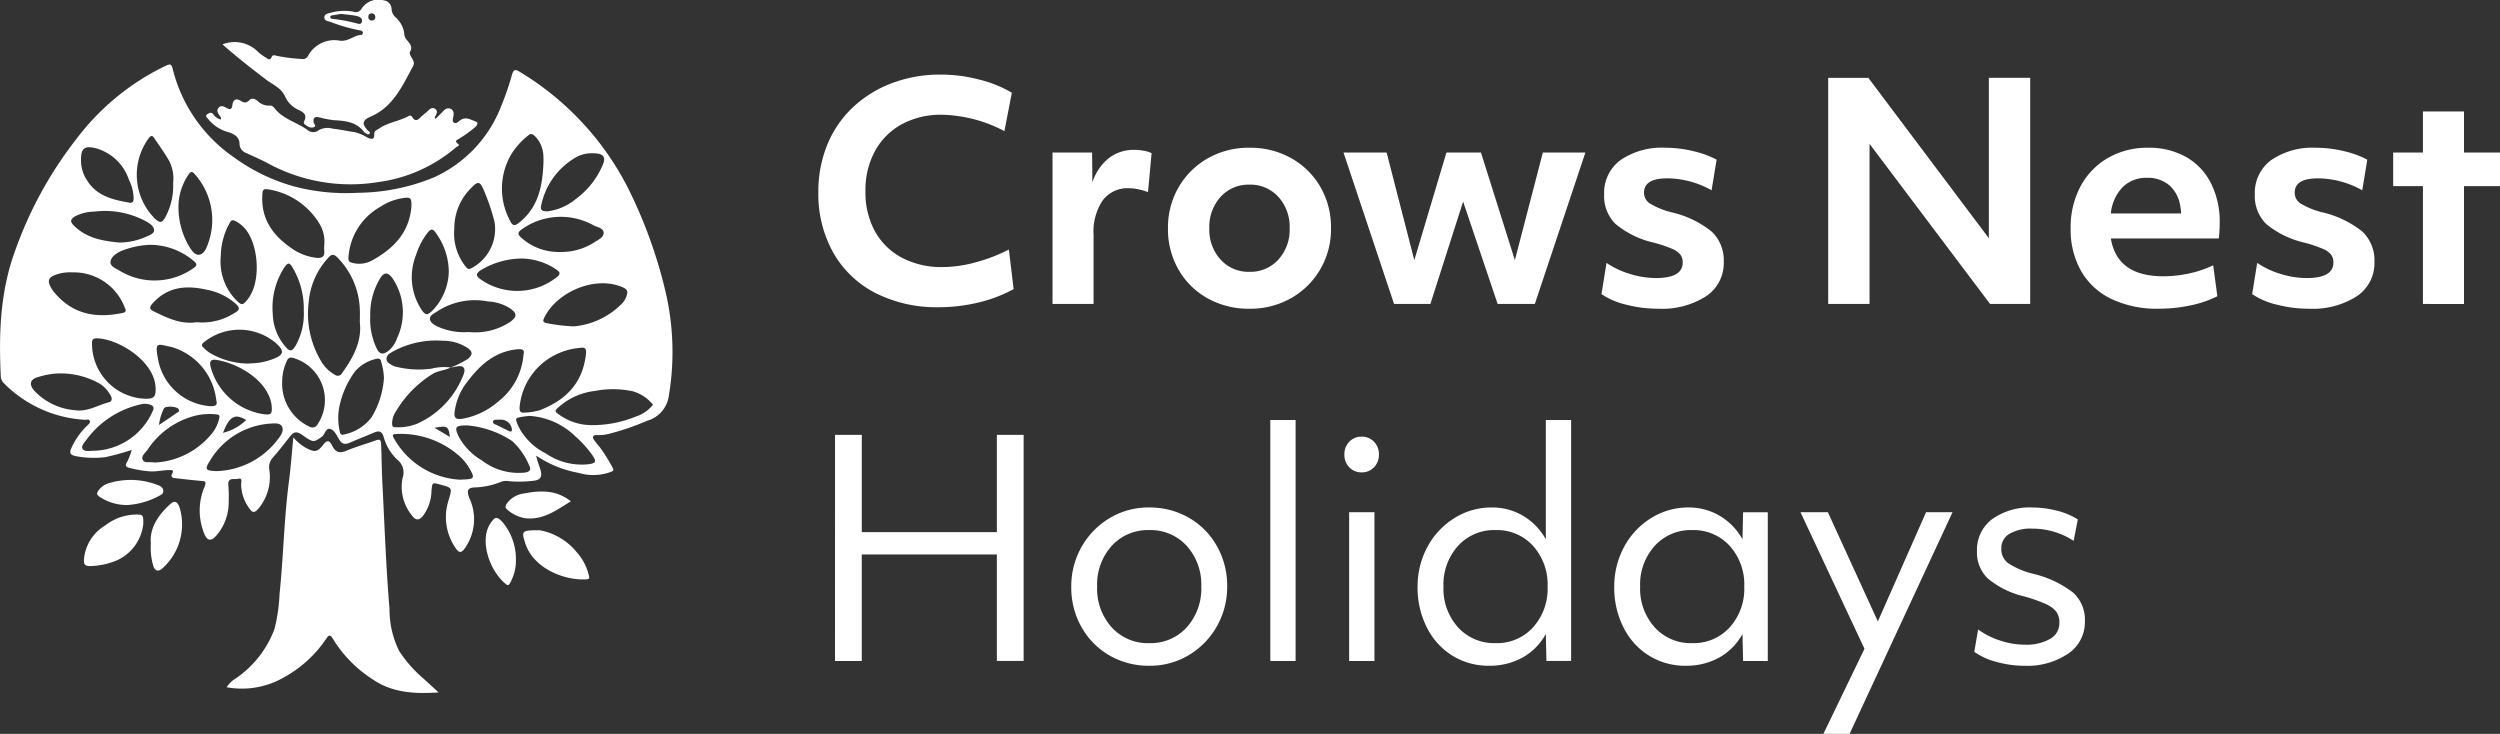 <svg xmlns="http://www.w3.org/2000/svg" width="278.645" height="81.797" viewBox="0 0 278.645 81.797">
  <rect x="0" y="0" width="278.645" height="81.797" fill="#333333" stroke="none"/>
  <g id="Group_167" data-name="Group 167" transform="translate(219.749 -316.752)">
    <g id="Group_164" data-name="Group 164" transform="translate(-128.536 325.062)">
      <path id="Path_141" data-name="Path 141" d="M-148.876,347.917a15.039,15.039,0,0,1-7.081-1.591,11.364,11.364,0,0,1-4.692-4.494,13.367,13.367,0,0,1-1.658-6.749,13.7,13.7,0,0,1,1-5.289,11.858,11.858,0,0,1,2.834-4.144,13.043,13.043,0,0,1,4.345-2.7,15.27,15.27,0,0,1,5.521-.962,16.788,16.788,0,0,1,4.2.548,13.39,13.39,0,0,1,3.665,1.475l-.829,4.278a15.589,15.589,0,0,0-6.965-1.825,9.124,9.124,0,0,0-4.476,1.061,7.471,7.471,0,0,0-2.985,2.985,9.113,9.113,0,0,0-1.061,4.478,8.992,8.992,0,0,0,1.061,4.476,7.391,7.391,0,0,0,3,2.936,9.492,9.492,0,0,0,4.561,1.043,14.209,14.209,0,0,0,3.663-.53,18.324,18.324,0,0,0,3.7-1.428l.53,4.413a15.54,15.54,0,0,1-3.913,1.491A18.646,18.646,0,0,1-148.876,347.917Z" transform="translate(162.307 -321.985)" fill="#fff"/>
      <path id="Path_142" data-name="Path 142" d="M-145.871,344.448V327.568h4.411l.032,3.349a5.6,5.6,0,0,1,1.807-2.7,4.487,4.487,0,0,1,2.836-.946,6.141,6.141,0,0,1,1.078.1,3.246,3.246,0,0,1,.878.267l-.4,4.343a7.21,7.21,0,0,0-1.027-.3,5.038,5.038,0,0,0-1.094-.133,3.464,3.464,0,0,0-2.919,1.342,6.259,6.259,0,0,0-1.027,3.865v7.693Z" transform="translate(171.97 -318.879)" fill="#fff"/>
      <path id="Path_143" data-name="Path 143" d="M-128.682,345.063a9.35,9.35,0,0,1-4.676-1.161,8.478,8.478,0,0,1-3.233-3.2,9.029,9.029,0,0,1-1.177-4.594,8.93,8.93,0,0,1,1.193-4.594,8.736,8.736,0,0,1,3.25-3.216,9.179,9.179,0,0,1,4.643-1.177,9.249,9.249,0,0,1,4.676,1.177,8.641,8.641,0,0,1,3.233,3.2,8.987,8.987,0,0,1,1.177,4.608,8.844,8.844,0,0,1-1.194,4.56,8.732,8.732,0,0,1-3.249,3.216A9.164,9.164,0,0,1-128.682,345.063Zm0-4.113a4.193,4.193,0,0,0,3.217-1.359,4.919,4.919,0,0,0,1.259-3.482,4.97,4.97,0,0,0-1.259-3.516,4.2,4.2,0,0,0-3.217-1.359,4.2,4.2,0,0,0-3.217,1.359,4.97,4.97,0,0,0-1.259,3.516,4.919,4.919,0,0,0,1.259,3.482A4.19,4.19,0,0,0-128.682,340.951Z" transform="translate(176.734 -318.964)" fill="#fff"/>
      <path id="Path_144" data-name="Path 144" d="M-119.81,344.337l-5.637-16.88h4.808l3.085,12,3.581-12h3.848l3.779,12,3.119-12h4.742l-5.637,16.88h-4.144l-3.848-11.409-3.649,11.409Z" transform="translate(183.977 -318.768)" fill="#fff"/>
      <path id="Path_145" data-name="Path 145" d="M-101.039,345.063a14.049,14.049,0,0,1-3.532-.449,8.344,8.344,0,0,1-2.769-1.177l.564-3.481a9.469,9.469,0,0,0,2.652,1.243,9.929,9.929,0,0,0,2.853.446q2.984,0,2.984-1.724a1.474,1.474,0,0,0-.248-.877,2.319,2.319,0,0,0-.946-.664,14.532,14.532,0,0,0-2.023-.68,10.188,10.188,0,0,1-4.276-2.091,4.363,4.363,0,0,1-1.261-3.282,4.522,4.522,0,0,1,1.825-3.83,8.141,8.141,0,0,1,5.007-1.375,13.091,13.091,0,0,1,3.117.381,10.675,10.675,0,0,1,2.587.945l-.564,3.416a9.949,9.949,0,0,0-2.453-1,10.033,10.033,0,0,0-2.488-.332q-2.587,0-2.587,1.593a1.424,1.424,0,0,0,.63,1.194,8.7,8.7,0,0,0,2.422.994,11.11,11.11,0,0,1,4.492,2.155,4.422,4.422,0,0,1,1.343,3.384,4.434,4.434,0,0,1-1.956,3.814A9.117,9.117,0,0,1-101.039,345.063Z" transform="translate(194.623 -318.964)" fill="#fff"/>
      <path id="Path_146" data-name="Path 146" d="M-91.426,347.418v-25.2h4.476l13.431,17.874V322.215h4.61v25.2h-4.476l-13.432-17.842v17.842Z" transform="translate(203.979 -321.85)" fill="#fff"/>
      <path id="Path_147" data-name="Path 147" d="M-64.59,345.063a11.87,11.87,0,0,1-5.256-1.078,7.744,7.744,0,0,1-3.384-3.1,9.336,9.336,0,0,1-1.177-4.776,9.68,9.68,0,0,1,1.094-4.675,8,8,0,0,1,3.052-3.168,8.7,8.7,0,0,1,4.476-1.143,8.394,8.394,0,0,1,4.244,1.027,6.991,6.991,0,0,1,2.769,2.919,9.552,9.552,0,0,1,.978,4.443,15.9,15.9,0,0,1-.1,1.724H-69.928q.7,4.211,5.836,4.211a13.58,13.58,0,0,0,2.885-.314,11.815,11.815,0,0,0,2.687-.911l.464,3.449a12.117,12.117,0,0,1-3.017,1.027A16.961,16.961,0,0,1-64.59,345.063Zm-1.327-14.591A3.7,3.7,0,0,0-68.6,331.5a4.884,4.884,0,0,0-1.326,2.95H-62.1a3.05,3.05,0,0,0-.067-.664,3.875,3.875,0,0,0-1.21-2.453A3.7,3.7,0,0,0-65.917,330.472Z" transform="translate(213.985 -318.964)" fill="#fff"/>
      <path id="Path_148" data-name="Path 148" d="M-55.366,345.063a14.049,14.049,0,0,1-3.532-.449,8.359,8.359,0,0,1-2.769-1.177l.564-3.481A9.458,9.458,0,0,0-58.45,341.2a9.919,9.919,0,0,0,2.852.446q2.984,0,2.985-1.724a1.474,1.474,0,0,0-.249-.877,2.322,2.322,0,0,0-.945-.664,14.606,14.606,0,0,0-2.023-.68,10.206,10.206,0,0,1-4.278-2.091,4.369,4.369,0,0,1-1.261-3.282,4.526,4.526,0,0,1,1.825-3.83,8.144,8.144,0,0,1,5.007-1.375,13.1,13.1,0,0,1,3.119.381,10.661,10.661,0,0,1,2.585.945l-.564,3.416a9.924,9.924,0,0,0-2.453-1,10.021,10.021,0,0,0-2.487-.332q-2.587,0-2.587,1.593a1.422,1.422,0,0,0,.629,1.194,8.7,8.7,0,0,0,2.422.994,11.118,11.118,0,0,1,4.494,2.155,4.421,4.421,0,0,1,1.342,3.384,4.433,4.433,0,0,1-1.955,3.814A9.122,9.122,0,0,1-55.366,345.063Z" transform="translate(221.474 -318.964)" fill="#fff"/>
      <path id="Path_149" data-name="Path 149" d="M-48.451,346.031V332.9h-3.317v-3.746h3.317v-4.576h4.576v4.576h4.013V332.9h-4.013v13.134Z" transform="translate(227.294 -320.462)" fill="#fff"/>
      <path id="Path_150" data-name="Path 150" d="M-161.137,347.276h2.984V358.12H-143.1V347.276h2.984v25.2H-143.1V360.608h-15.057v11.871h-2.984Z" transform="translate(162.995 -307.116)" fill="#fff"/>
      <path id="Path_151" data-name="Path 151" d="M-135.867,370.014a8.739,8.739,0,0,1-4.36-1.11,8.315,8.315,0,0,1-3.15-3.135,8.913,8.913,0,0,1-1.178-4.576,8.872,8.872,0,0,1,1.112-4.362,8.709,8.709,0,0,1,3.1-3.233,8.369,8.369,0,0,1,4.476-1.226,8.735,8.735,0,0,1,4.362,1.112,8.318,8.318,0,0,1,3.149,3.133,8.917,8.917,0,0,1,1.178,4.576,8.851,8.851,0,0,1-1.112,4.362,8.686,8.686,0,0,1-3.1,3.233A8.369,8.369,0,0,1-135.867,370.014Zm0-2.52a5.438,5.438,0,0,0,4.179-1.758,6.434,6.434,0,0,0,1.624-4.543,6.437,6.437,0,0,0-1.624-4.543,5.438,5.438,0,0,0-4.179-1.758,5.432,5.432,0,0,0-4.178,1.758,6.424,6.424,0,0,0-1.626,4.543,6.421,6.421,0,0,0,1.626,4.543A5.432,5.432,0,0,0-135.867,367.494Z" transform="translate(172.743 -304.12)" fill="#fff"/>
      <path id="Path_152" data-name="Path 152" d="M-130.584,346.232h2.819v26.861h-2.819Z" transform="translate(180.957 -307.73)" fill="#fff"/>
      <path id="Path_153" data-name="Path 153" d="M-123.459,351.382a1.828,1.828,0,0,1-1.377-.565,1.96,1.96,0,0,1-.548-1.424,1.963,1.963,0,0,1,.548-1.426,1.834,1.834,0,0,1,1.377-.565,1.838,1.838,0,0,1,1.375.565,1.963,1.963,0,0,1,.548,1.426,1.96,1.96,0,0,1-.548,1.424A1.832,1.832,0,0,1-123.459,351.382Zm-1.394,4.443h2.82v16.581h-2.82Z" transform="translate(184.014 -307.043)" fill="#fff"/>
      <path id="Path_154" data-name="Path 154" d="M-112.287,373.623a7.623,7.623,0,0,1-4.03-1.094,7.75,7.75,0,0,1-2.868-3.117,9.765,9.765,0,0,1-1.062-4.61,9.23,9.23,0,0,1,1.046-4.327,8.451,8.451,0,0,1,2.968-3.25,7.711,7.711,0,0,1,4.278-1.243,6.7,6.7,0,0,1,3.465.929,6.961,6.961,0,0,1,2.537,2.618v-13.3h2.819v26.861h-2.753l-.065-3.017a6.645,6.645,0,0,1-2.6,2.636A7.545,7.545,0,0,1-112.287,373.623Zm.729-2.52a5.438,5.438,0,0,0,4.179-1.758,6.427,6.427,0,0,0,1.624-4.543,6.43,6.43,0,0,0-1.624-4.543,5.438,5.438,0,0,0-4.179-1.758,5.432,5.432,0,0,0-4.178,1.758,6.431,6.431,0,0,0-1.626,4.543,6.428,6.428,0,0,0,1.626,4.543A5.432,5.432,0,0,0-111.558,371.1Z" transform="translate(187.035 -307.73)" fill="#fff"/>
      <path id="Path_155" data-name="Path 155" d="M-98.483,370.014a7.613,7.613,0,0,1-4.029-1.094,7.743,7.743,0,0,1-2.869-3.117,9.764,9.764,0,0,1-1.061-4.61,9.228,9.228,0,0,1,1.045-4.327,8.451,8.451,0,0,1,2.968-3.25,7.711,7.711,0,0,1,4.278-1.243,6.7,6.7,0,0,1,3.465.929,6.961,6.961,0,0,1,2.537,2.618l.067-3.017h2.752v16.581h-2.752l-.067-3.017a6.645,6.645,0,0,1-2.6,2.636A7.546,7.546,0,0,1-98.483,370.014Zm.729-2.52a5.438,5.438,0,0,0,4.179-1.758,6.427,6.427,0,0,0,1.624-4.543,6.43,6.43,0,0,0-1.624-4.543,5.438,5.438,0,0,0-4.179-1.758,5.432,5.432,0,0,0-4.178,1.758,6.431,6.431,0,0,0-1.626,4.543,6.428,6.428,0,0,0,1.626,4.543A5.432,5.432,0,0,0-97.755,367.494Z" transform="translate(195.151 -304.12)" fill="#fff"/>
      <path id="Path_156" data-name="Path 156" d="M-86.238,367.928l-7.131-15.222h3.052l5.57,12.171,5.373-12.171h2.95l-11.473,24.7h-2.919Z" transform="translate(202.836 -303.924)" fill="#fff"/>
      <path id="Path_157" data-name="Path 157" d="M-75.6,370.014a11.521,11.521,0,0,1-3.1-.43,7.438,7.438,0,0,1-2.471-1.127l.43-2.488A8.518,8.518,0,0,0-78.3,367.2a8.63,8.63,0,0,0,2.7.465,5.42,5.42,0,0,0,2.885-.646,2,2,0,0,0,1.029-1.775,2.059,2.059,0,0,0-.349-1.261,3.145,3.145,0,0,0-1.193-.862,17.5,17.5,0,0,0-2.472-.862,9.715,9.715,0,0,1-3.978-1.988,4.022,4.022,0,0,1-1.194-3.019,4.282,4.282,0,0,1,1.674-3.565,7.214,7.214,0,0,1,4.56-1.31,10.785,10.785,0,0,1,2.718.364,7.583,7.583,0,0,1,2.288.964l-.464,2.387a8.382,8.382,0,0,0-4.61-1.361,4.69,4.69,0,0,0-2.553.581,1.847,1.847,0,0,0-.9,1.642,1.952,1.952,0,0,0,.762,1.624,9.013,9.013,0,0,0,2.82,1.194,11.7,11.7,0,0,1,4.443,2.106,4.113,4.113,0,0,1,1.294,3.2,4.238,4.238,0,0,1-1.858,3.581A8.119,8.119,0,0,1-75.6,370.014Z" transform="translate(210.007 -304.12)" fill="#fff"/>
    </g>
    <g id="Group_165" data-name="Group 165" transform="translate(-219.749 316.752)">
      <path id="Path_158" data-name="Path 158" d="M-159.988,364.875c.154.769.4,1.232.518,1.74.159.694-.119.975-.751,1.053a13.014,13.014,0,0,1-2.779.059,1.723,1.723,0,0,0-.819.04,8.6,8.6,0,0,1-2.985.653c-.846.019-.946.372-.632,1.188a5.572,5.572,0,0,1-.538,5.64c-.375.513-.626.449-.943,0a6.04,6.04,0,0,1-.819-5.44c.394-1.348.429-1.339-.961-1.709-.9-.241-.859-.237-.959.675a4.79,4.79,0,0,1-.98,2.86c-.448.5-.8.434-1.154-.032a5.061,5.061,0,0,1-1.091-4.229,1.8,1.8,0,0,0-.575-2.033,5.389,5.389,0,0,1-1.529-2.55c-.206-.669-.559-.711-1.116-.467-.872.381-1.763.716-2.633,1.1-.511.225-.889.206-1.2-.326-.254-.429-.514-.989-.915-1.164-.6-.262-.651.583-1.046.851-.88.6-.889.7-2.175-.218-.654-.467-.983-.321-1.4.222-.607.8-1.231,1.583-1.891,2.336a1.572,1.572,0,0,0-.372,1.305,5.517,5.517,0,0,1-1.164,4.3c-.486.567-.708.58-1.123-.057a4.609,4.609,0,0,1-.854-2.6c0-.227.189-.761-.341-.613-.4.111-1.188-.222-1.081.738a16.831,16.831,0,0,1,.038,1.879,5.65,5.65,0,0,1-1.246,3.552c-.724.919-1.2.807-1.578-.313a6.78,6.78,0,0,1,.113-4.927c.308-.719,0-.657-.46-.7q-1.341-.129-2.679-.286c-.326-.04-.7-.043-.419-.581.191-.364-.143-.337-.36-.335-.7.006-1.388.175-2.1.148a12.768,12.768,0,0,1-2.364-.4c-.365-.084-.467-.273-.265-.588a7.139,7.139,0,0,0,.546-1.405,27.414,27.414,0,0,1-2.977.813,10.97,10.97,0,0,1-3.144-.1c-.783-.141-.886-.381-.527-1.08a7.849,7.849,0,0,1,1.712-2.361c.145-.127.338-.3.273-.5-.081-.257-.346-.117-.527-.13a13.784,13.784,0,0,1-9.043-4.063,1.224,1.224,0,0,1-.362-.875c-.227-4.756-.059-9.432,1.637-14a44.069,44.069,0,0,1,6.764-12.322,27.273,27.273,0,0,1,9.74-8.081c.867-.4.857-.419,1.1.53a16.911,16.911,0,0,0,6.753,9.561,20.837,20.837,0,0,0,6.734,3.247,22.7,22.7,0,0,0,7.08.7,22.712,22.712,0,0,0,8.348-1.664,14.339,14.339,0,0,0,7.568-7.863,31.1,31.1,0,0,0,1.254-3.616c.151-.529.31-.688.85-.349A32.131,32.131,0,0,1-149.779,335a52.866,52.866,0,0,1,4.148,11.346,29.524,29.524,0,0,1,.378,12.155,3.37,3.37,0,0,1-2.364,2.488,28.108,28.108,0,0,1-4.335,1.478,4.611,4.611,0,0,1-1.266.118c-.433-.011-.562.181-.311.548.2.289.426.557.648.826a17.927,17.927,0,0,1,1.393,2.225c.226.37.025.422-.211.518a5.622,5.622,0,0,1-3.546.1A12.363,12.363,0,0,1-159.988,364.875Zm-9.542-9.818a10.774,10.774,0,0,0,1.934-.964c.553-.475.546-.815-.046-1.223a4.979,4.979,0,0,0-2.768-.8,10.073,10.073,0,0,0-5.629,1.25c-.314.187-.624.372-.629.773-.006.384.343.526.6.7a1.727,1.727,0,0,0,.488.183,10.588,10.588,0,0,0,3.93.208,5.7,5.7,0,0,1,2.131-.132c-.641.337-1.393.345-2.028.729a12.247,12.247,0,0,0-4.059,4.143,2.4,2.4,0,0,0-.438,1.337c.008.225-.01.459.345.449a5.77,5.77,0,0,0,2.43-.387,9.8,9.8,0,0,0,4.883-4.781c.208-.478.578-1.121.319-1.469S-169.027,355.009-169.53,355.056Zm-10.112-5.016c0-.588.022-.991,0-1.389a8.649,8.649,0,0,0-2.5-5.863c-.449-.443-.686-.345-1.058.076a8.3,8.3,0,0,0-2.145,4.926,10.32,10.32,0,0,0,1.391,6.568,4.069,4.069,0,0,0,1.536,1.507.526.526,0,0,0,.8-.2C-180.359,353.935-179.4,352.1-179.642,350.04Zm20.459-17.667a8.565,8.565,0,0,0,0-.9,3.288,3.288,0,0,0-.905-2.167c-.214-.2-.438-.427-.773-.127a8.015,8.015,0,0,0-1.974,2.228,7.582,7.582,0,0,0-.04,7.338c.279.548.514.532.964.181C-159.767,337.246-159.294,334.887-159.183,332.373Zm-24.43,9.072a3.8,3.8,0,0,0-.435-2.256,8.137,8.137,0,0,0-5.872-4c-.459-.064-.545.068-.578.487-.218,2.7,1.08,4.589,3.189,6.047a5.945,5.945,0,0,0,2.836,1.108c.565.054.943-.116.864-.788A5.583,5.583,0,0,1-183.613,341.445ZM-161.4,353.6c.192-.613-.268-.635-.9-.554-2.588.337-4.229,2.021-5.651,3.984a6.843,6.843,0,0,0-1.107,2.836c-.148.81.117,1.027.888.892a8.265,8.265,0,0,0,3.941-1.9A7.329,7.329,0,0,0-161.4,353.6Zm6.318-.732a7.329,7.329,0,0,0-2.4.6,7.237,7.237,0,0,0-4.359,6.08c-.008.4.119.57.5.534a6.572,6.572,0,0,0,1.771-.276c2.82-1.08,4.7-2.934,5.111-6.074C-154.364,353.041-154.44,352.756-155.078,352.865Zm-14.036-13.254a5.928,5.928,0,0,0,1.254,4.173c.173.2.3.392.615.218a4.921,4.921,0,0,0,2.618-5.192,23.309,23.309,0,0,0-1.175-3.471c-.473-1.156-.705-1.043-1.493-.229A6.3,6.3,0,0,0-169.114,339.611Zm15.261,21.861a12.656,12.656,0,0,0,4.957-.948,4.017,4.017,0,0,0,1.933-1.32,4.428,4.428,0,0,0-2.269-1.505,10.51,10.51,0,0,0-4.224-.032,7.347,7.347,0,0,0-4.146,1.913c-.27.229-.31.4.032.618A6.11,6.11,0,0,0-153.852,361.472ZM-173.9,337.21c.051-1.113-.064-1.189-1.129-1.005a6.185,6.185,0,0,0-2.352.953,6.969,6.969,0,0,0-3.53,5.615c-.021.375.041.527.43.615a2.967,2.967,0,0,0,2.05-.187C-176.005,341.91-174.178,340.129-173.9,337.21Zm-29.716,21.324c1.045.027,1.256-.2,1.208-1.251-.135-3.012-4.271-5.485-6.609-5.481-.372,0-.483.2-.476.522A6.153,6.153,0,0,0-203.614,358.534Zm47.833-8.065a8.559,8.559,0,0,0,5.323-2.509,2.185,2.185,0,0,0,.573-.953c.145-.462.033-.678-.457-.892-3.111-1.367-7.389.568-8.74,3.385-.168.349-.179.526.262.608A18.9,18.9,0,0,0-155.782,350.469Zm-21.173,5.745a7.076,7.076,0,0,0-.3-1.771c-.067-.392-.3-.432-.6-.34a4.325,4.325,0,0,0-2.295,1.356,9.915,9.915,0,0,0-1.783,4.013,6.6,6.6,0,0,0,.032,2.6c.049.284.108.583.511.446a5.154,5.154,0,0,0,3.055-1.909A9.7,9.7,0,0,0-176.955,356.214Zm-20.886-6.209a6.644,6.644,0,0,0,4.283-1.061c.588-.316.516-.591.089-.989a6.744,6.744,0,0,0-3.193-1.561c-2.269-.522-4.373-.387-6.072,1.507-.435.487-.332.68.168.921C-201.072,349.542-199.584,350.274-197.841,350.005Zm2.7-7.355a6.15,6.15,0,0,0,1.928,5.1c.424.383.575.27.9-.089,1.636-1.8,1.377-5.451.411-7.266a3.665,3.665,0,0,0-1.445-1.577c-.26-.143-.592-.359-.8.13A7.664,7.664,0,0,0-195.14,342.65Zm-16.54,1.8a4.778,4.778,0,0,0-1.991.316c-.57.238-.8.578-.5,1.164a3.645,3.645,0,0,0,.338.583c2.133,2.688,4.846,3.066,7.754,2.46.526-.11.311-.394.213-.667A6.081,6.081,0,0,0-211.679,344.452Zm41.954-.124a7.461,7.461,0,0,0-1.512-4.368c-.3-.424-.541-.3-.818.035a7.838,7.838,0,0,0-1.316,2.509,6.631,6.631,0,0,0,.583,6.074c.461.683.676.689,1.277.1A6.484,6.484,0,0,0-169.725,344.329Zm-30.724-9.818a4.355,4.355,0,0,0-.41-2.425c-.513-.911-1.14-1.759-1.721-2.631-.191-.286-.346-.251-.568.014a6.92,6.92,0,0,0,.635,8.964c.622.578.854.534,1.258-.248A7.369,7.369,0,0,0-200.45,334.51Zm-2.525,6.869a9.716,9.716,0,0,0-3.306.707c-.541.264-1.089.637-1.153,1.2-.051.456.557.721.962.948a7.516,7.516,0,0,0,8.3-.26c.549-.356.256-.6-.048-.843A7.544,7.544,0,0,0-202.975,341.38Zm14.674,15.35a5.288,5.288,0,0,0,3,4.9.648.648,0,0,0,.945-.23,4.883,4.883,0,0,0-2.769-7.425c-.384-.094-.561.1-.68.413A5.537,5.537,0,0,0-188.3,356.73Zm30.931-14.55a6.75,6.75,0,0,0,3.771-1.019c.441-.3,1.14-.572,1.131-1.107-.011-.592-.805-.627-1.251-.913a1.344,1.344,0,0,0-.135-.068,7.484,7.484,0,0,0-7.685.545c-.578.391-.516.638-.032,1.039A6.226,6.226,0,0,0-157.37,342.18Zm-38.27,16.538a6.975,6.975,0,0,0-4.967-5.939c-1.661-.351-1.9-.643-1.51,1.435.038.2.084.391.14.583a6.382,6.382,0,0,0,5.62,4.567C-195.907,359.39-195.446,359.349-195.64,358.718Zm-17.631-3a8.451,8.451,0,0,0-2.207.4c-.892.225-1.073.788-.481,1.488a6.946,6.946,0,0,0,4.532,2.207c1.415.222,2.55-.556,3.813-.88.3-.076.408-.343.241-.664a3.458,3.458,0,0,0-1.227-1.389A8.777,8.777,0,0,0-213.271,355.719Zm52.547,4.73c-.176.021-.4.04-.622.073-1.048.16-1.015.148-.611,1.11a6.771,6.771,0,0,0,3.041,3,7.041,7.041,0,0,0,4.826,1.2c.772-.118.838-.3.391-.964a12.227,12.227,0,0,0-1.9-2.118A8.063,8.063,0,0,0-160.723,360.449Zm-6.807-9.346a7.1,7.1,0,0,0,4.637-1.118c.81-.594.811-.967-.056-1.555a5.084,5.084,0,0,0-2.412-.734,7.683,7.683,0,0,0-5.542,1.035c-.368.262-1,.5-.921.962.079.445.649.73,1.119.915A7.076,7.076,0,0,0-167.531,351.1Zm-34.991,14.55a8.738,8.738,0,0,0,6.2-3.011,4.163,4.163,0,0,0,1.01-1.905c.075-.324-.021-.44-.289-.449a6.813,6.813,0,0,0-2.385.144,9.017,9.017,0,0,0-5.269,3.722c-.238.392-.811.746-.575,1.21C-203.621,365.765-203,365.529-202.522,365.653Zm2.665-28.378a8.691,8.691,0,0,0,1.072,4.087c.3.489.638,1.156,1.2,1.127s.848-.724,1.037-1.262a7.672,7.672,0,0,0-1.539-7.771c-.272-.306-.437-.206-.632.076A6.413,6.413,0,0,0-199.857,337.275Zm32.23,24.236c-1.38,0-1.493.157-1,1.229a6.757,6.757,0,0,0,2.577,2.666,6.72,6.72,0,0,0,4.837,1.359c.654-.1.64-.468.435-.816a7.6,7.6,0,0,0-1.872-2.682A10.736,10.736,0,0,0-167.628,361.511Zm-18.263-12.775a8.911,8.911,0,0,0-1.275-4.865c-.279-.467-.465-.553-.837-.046a8.225,8.225,0,0,0-1.342,5.277,5.739,5.739,0,0,0,1.369,3.582c.522.646.792.613,1.212-.121A7.214,7.214,0,0,0-185.89,348.737Zm27.249-11.093a6.22,6.22,0,0,0,3.1-1.385,9.141,9.141,0,0,0,2.949-3.72c.419-.9.113-1.323-.862-1.348a3.8,3.8,0,0,0-1.9.333,8.026,8.026,0,0,0-4.071,5.464C-159.6,337.636-159.112,337.661-158.642,337.643ZM-195.535,366.6a8.907,8.907,0,0,0,6.845-3.657c.306-.4.586-.853.375-1.3-.194-.4-.738-.375-1.153-.345a8.479,8.479,0,0,0-6.895,4.173c-.578.916-.475,1.078.6,1.127C-195.686,366.605-195.61,366.6-195.535,366.6Zm27.055.956c.324-.017.651-.022.973-.059.441-.048.591-.218.357-.684a6.173,6.173,0,0,0-1.146-1.659,9.843,9.843,0,0,0-7.26-2.69c-.524,0-.46.21-.26.53A8.989,8.989,0,0,0-168.48,367.558Zm-23.593-12.941c.448-.037.9-.04,1.343-.119a7.651,7.651,0,0,0,1.37-.368c1.25-.472,1.355-.886.408-1.756a6.294,6.294,0,0,0-8.078-.125c-.265.2-.278.391-.027.605a4.48,4.48,0,0,0,.688.572A8.689,8.689,0,0,0-192.074,354.617Zm13.593-5.3a7.427,7.427,0,0,0,.653,3.481c.351.808.753.91,1.435.349a3.13,3.13,0,0,0,.9-1.364,6.773,6.773,0,0,0-.465-6.606c-.556-.813-1.032-.794-1.5.076A7.675,7.675,0,0,0-178.481,349.319Zm17.03-6.407a8.974,8.974,0,0,0-4.74,1.313c-.489.351-.562.586-.022.989a7.119,7.119,0,0,0,8.567-.259c.429-.357.276-.554-.067-.8A7.129,7.129,0,0,0-161.451,342.912Zm-44.943-1.78a7.541,7.541,0,0,0,2.739-.565c.422-.187,1.1-.4,1.083-.808-.021-.514-.621-.853-1.118-1.105a9.585,9.585,0,0,0-5.54-.972,4.826,4.826,0,0,0-2.167.53c-.472.3-.6.559-.111,1.037C-210.061,340.675-208.235,340.956-206.393,341.132Zm-4.327-9.275a3.981,3.981,0,0,0,.635,2.282c1.091,1.818,2.92,2.228,4.8,2.553.337.059.411-.157.43-.456a4.693,4.693,0,0,0-.522-2.094,5.41,5.41,0,0,0-3.651-3.509C-210.295,330.293-210.722,330.606-210.72,331.857Zm20.425,28.411c.729.083.862-.024.837-.735a3.376,3.376,0,0,0-.173-.954c-.838-2.506-3.968-4.079-6.055-4.375-.683-.1-.715.33-.567.862A7.226,7.226,0,0,0-190.3,360.268Zm-19.255,4.073a7.372,7.372,0,0,0,6.811-4.4c.245-.468.018-.664-.362-.765a1.673,1.673,0,0,0-.815-.041,10.285,10.285,0,0,0-6.174,3.941c-.224.321-.64.708-.459,1.038S-209.831,364.358-209.55,364.341Zm14.656-2a5.711,5.711,0,0,0,2.587-1.429C-193.563,360.15-194.17,360.476-194.894,362.339Zm-7.133-.88c.7-.473,1.342-.891,1.964-1.331.132-.094.4-.173.2-.457s-1.5-.362-1.615-.044A5.475,5.475,0,0,0-202.027,361.459Zm38.205-.588c-.213,0-.338,0-.464,0-.2,0-.476-.006-.518.206s.208.3.4.386c.454.21.9.443,1.347.662.224.11.4.118.356-.219A1.2,1.2,0,0,0-163.821,360.871Zm-7.5.905,1.72,1.021C-169.782,361.568-169.862,361.516-171.326,361.777Z" transform="translate(219.749 -314.093)" fill="#fff"/>
      <path id="Path_159" data-name="Path 159" d="M-196.408,347.453a5.307,5.307,0,0,0,1.456,1.2c.905.451,1.213.468,1.842-.345.519-.672.759-.487,1.058.118.345.7.824.826,1.569.508,1.058-.449,2.179-.746,3.258-1.146.5-.186.583-.016.6.454.065,1.451.067,2.9.143,4.359.245,4.657.4,9.318.794,13.967a10.4,10.4,0,0,0,1.08,4.7,14.3,14.3,0,0,0,2.725,3.085c.508.465,1.016.931,1.663,1.526-2.728.179-5.191.03-7.363-1.469a14.105,14.105,0,0,1-4.43-4.53c-.362-.632-.553-.225-.776.083a13.546,13.546,0,0,1-4.688,4.248,9.381,9.381,0,0,1-6.363,1.089,2.939,2.939,0,0,1,.989-.964,11.55,11.55,0,0,0,4.34-5.52,19.255,19.255,0,0,0,.568-3.927c.433-4.16.5-8.351,1.042-12.5C-196.691,350.794-196.576,349.181-196.408,347.453Z" transform="translate(229.103 -298.702)" fill="#fff"/>
      <path id="Path_160" data-name="Path 160" d="M-203.651,326c.083-.283-.089-.356-.159-.478-.148-.26-.348-.511-.089-.819s.557-.189.815-.038c.426.249.667.289.74-.326.062-.518.4-.751.9-.433.362.23.64.3.98-.065.26-.278.6-.157.883.054a1.8,1.8,0,0,0,1.416.554c.233-.04.416.178.554.348.988,1.216,2.557,1.539,3.743,2.449a.965.965,0,0,0,1.143-.059,2.034,2.034,0,0,1,1.575-.164c.818.081,1.616.279,2.434.381a5.621,5.621,0,0,1,1.475.638c.4.178.73.183.694-.375-.029-.414.3-.492.526-.651,1-.7,2.25-.827,3.308-1.4a.27.27,0,0,1,.394.084c.376.653.691.294,1.032-.037.233-.225.507-.411.737-.64s.484-.421.789-.214c.326.221.187.526.037.8-.044.083-.14.157.022.311.267-.27.545-.538.807-.819.237-.251.5-.449.854-.3s.378.5.324.835c-.038.245-.178.54.057.705s.473-.078.657-.225c.626-.5,1.207-.094,1.767.106.33.118.179.4-.027.6a13.934,13.934,0,0,1-1.828,1.318c-.183.127-.581.222-.121.565.284.211-.1.291-.206.384a16.693,16.693,0,0,1-8.653,3.878,19.285,19.285,0,0,1-12.163-2c-.832-.459-1.712-.834-2.576-1.235a1.112,1.112,0,0,1-.749-1.078c-.03-.745-.662-1.073-1.291-1.261a4.283,4.283,0,0,1-2.215-1.467c-.116-.148-.394-.337-.051-.543.224-.135.46-.243.646.06A1.469,1.469,0,0,0-203.651,326Z" transform="translate(228.255 -312.677)" fill="#fff"/>
      <path id="Path_161" data-name="Path 161" d="M-204.13,321.7a3.653,3.653,0,0,1,4,.878,7.128,7.128,0,0,0,.854.611c.227.148.448.349.63-.1.121-.3.432-.132.669-.092a19.255,19.255,0,0,0,2.68.329.639.639,0,0,0,.715-.375,3.324,3.324,0,0,1,3.579-1.656c.953.081,1.545-.635,2.387-.664.049,0,.141-.159.133-.235-.017-.17-.164-.238-.321-.257a18.642,18.642,0,0,1-3.306-.951c-.272-.086-.662-.1-.669-.492s.4-.443.656-.508a5.594,5.594,0,0,1,2.6-.13.71.71,0,0,0,.888-.333,2.249,2.249,0,0,1,2.5-.929.994.994,0,0,1,.85,1.012,1.36,1.36,0,0,0,.462.891,2.877,2.877,0,0,1,.961,1.894.986.986,0,0,0,.222.548c.329.429.8.815.37,1.437-.01.014.01.048.011.071.025.514.686.877.37,1.464-1.188,2.209-2.218,4.556-4.742,5.642-.913.392-1,.815-.292,1.551.1.1.308.157.176.338-.114.156-.268.06-.4-.032a.748.748,0,0,1-.184-.129c-.875-1.166-2.144-1.27-3.454-1.34a13,13,0,0,1-1.62-.327c-.467-.086-.661.117-.567.594.035.173.326.381.052.511a.828.828,0,0,1-.786-.132c-.184-.125-.456-.251-.326-.514.367-.748-.067-1.013-.651-1.288a2.992,2.992,0,0,1-1.491-1.516c-.419-.926-1.367-1.289-2.117-1.858C-200.914,324.376-202.528,323.121-204.13,321.7Zm13.215-3.4c-.283.048-.6.1-.919.156-.116.022-.279.017-.284.183,0,.206.183.218.322.222a18.118,18.118,0,0,1,2.488.462c.249.043.6.254.71-.132.122-.419-.273-.586-.567-.653C-189.723,318.415-190.3,318.381-190.915,318.3Zm3.039.351a.365.365,0,0,0,.437.381.35.35,0,0,0,.338-.4.393.393,0,0,0-.451-.384C-187.786,318.256-187.887,318.424-187.876,318.654Z" transform="translate(228.931 -316.752)" fill="#fff"/>
      <path id="Path_162" data-name="Path 162" d="M-207.242,353.9a5.033,5.033,0,0,1-3.47,4.275,8.173,8.173,0,0,1-2.5.437c-.559-.01-.669-.229-.646-.723a4.887,4.887,0,0,1,2.364-3.8,5.672,5.672,0,0,1,3.166-1.208C-207.266,352.842-207.229,352.846-207.242,353.9Z" transform="translate(223.213 -295.518)" fill="#fff"/>
      <path id="Path_163" data-name="Path 163" d="M-181.2,353.97a6.891,6.891,0,0,1,4.1,2.4,5.9,5.9,0,0,1,1.388,2.618c.07.256.1.43-.252.453-2.456.162-5.959-1.21-6.852-4.079C-183.224,354.038-183.208,353.972-181.2,353.97Z" transform="translate(241.339 -294.871)" fill="#fff"/>
      <path id="Path_164" data-name="Path 164" d="M-209.151,356.606c-.164-1.613.74-3.1,2.144-4.364.524-.473.8-.265,1.031.289a6.552,6.552,0,0,1-1.967,6.923c-.392.286-.657.243-.892-.2A6.906,6.906,0,0,1-209.151,356.606Z" transform="translate(225.968 -296.041)" fill="#fff"/>
      <path id="Path_165" data-name="Path 165" d="M-182.287,357.855a4.981,4.981,0,0,1-.665,2.517c-.111.252-.259.275-.462.106-1.9-1.572-2.934-4.95-1.726-6.747.521-.773.715-.831,1.358-.159A6.41,6.41,0,0,1-182.287,357.855Z" transform="translate(239.79 -295.378)" fill="#fff"/>
      <path id="Path_166" data-name="Path 166" d="M-209.575,353.238a5.512,5.512,0,0,1-3.117-.94c-.292-.232-.3-.356-.113-.649a2.194,2.194,0,0,1,1.275-.872,8.287,8.287,0,0,1,5.354.232c.284.1.624.268.618.676-.006.376-.341.448-.591.6A8.617,8.617,0,0,1-209.575,353.238Z" transform="translate(223.756 -296.948)" fill="#fff"/>
      <path id="Path_167" data-name="Path 167" d="M-176.984,352.345c-1.623.994-3.112,2.134-5.138,1.878a4.042,4.042,0,0,1-1.934-.94c-.265-.2-.262-.416-.056-.7a2.762,2.762,0,0,1,1.872-1.108C-180.419,351.135-178.652,351.025-176.984,352.345Z" transform="translate(240.611 -296.469)" fill="#fff"/>
    </g>
  </g>
</svg>
